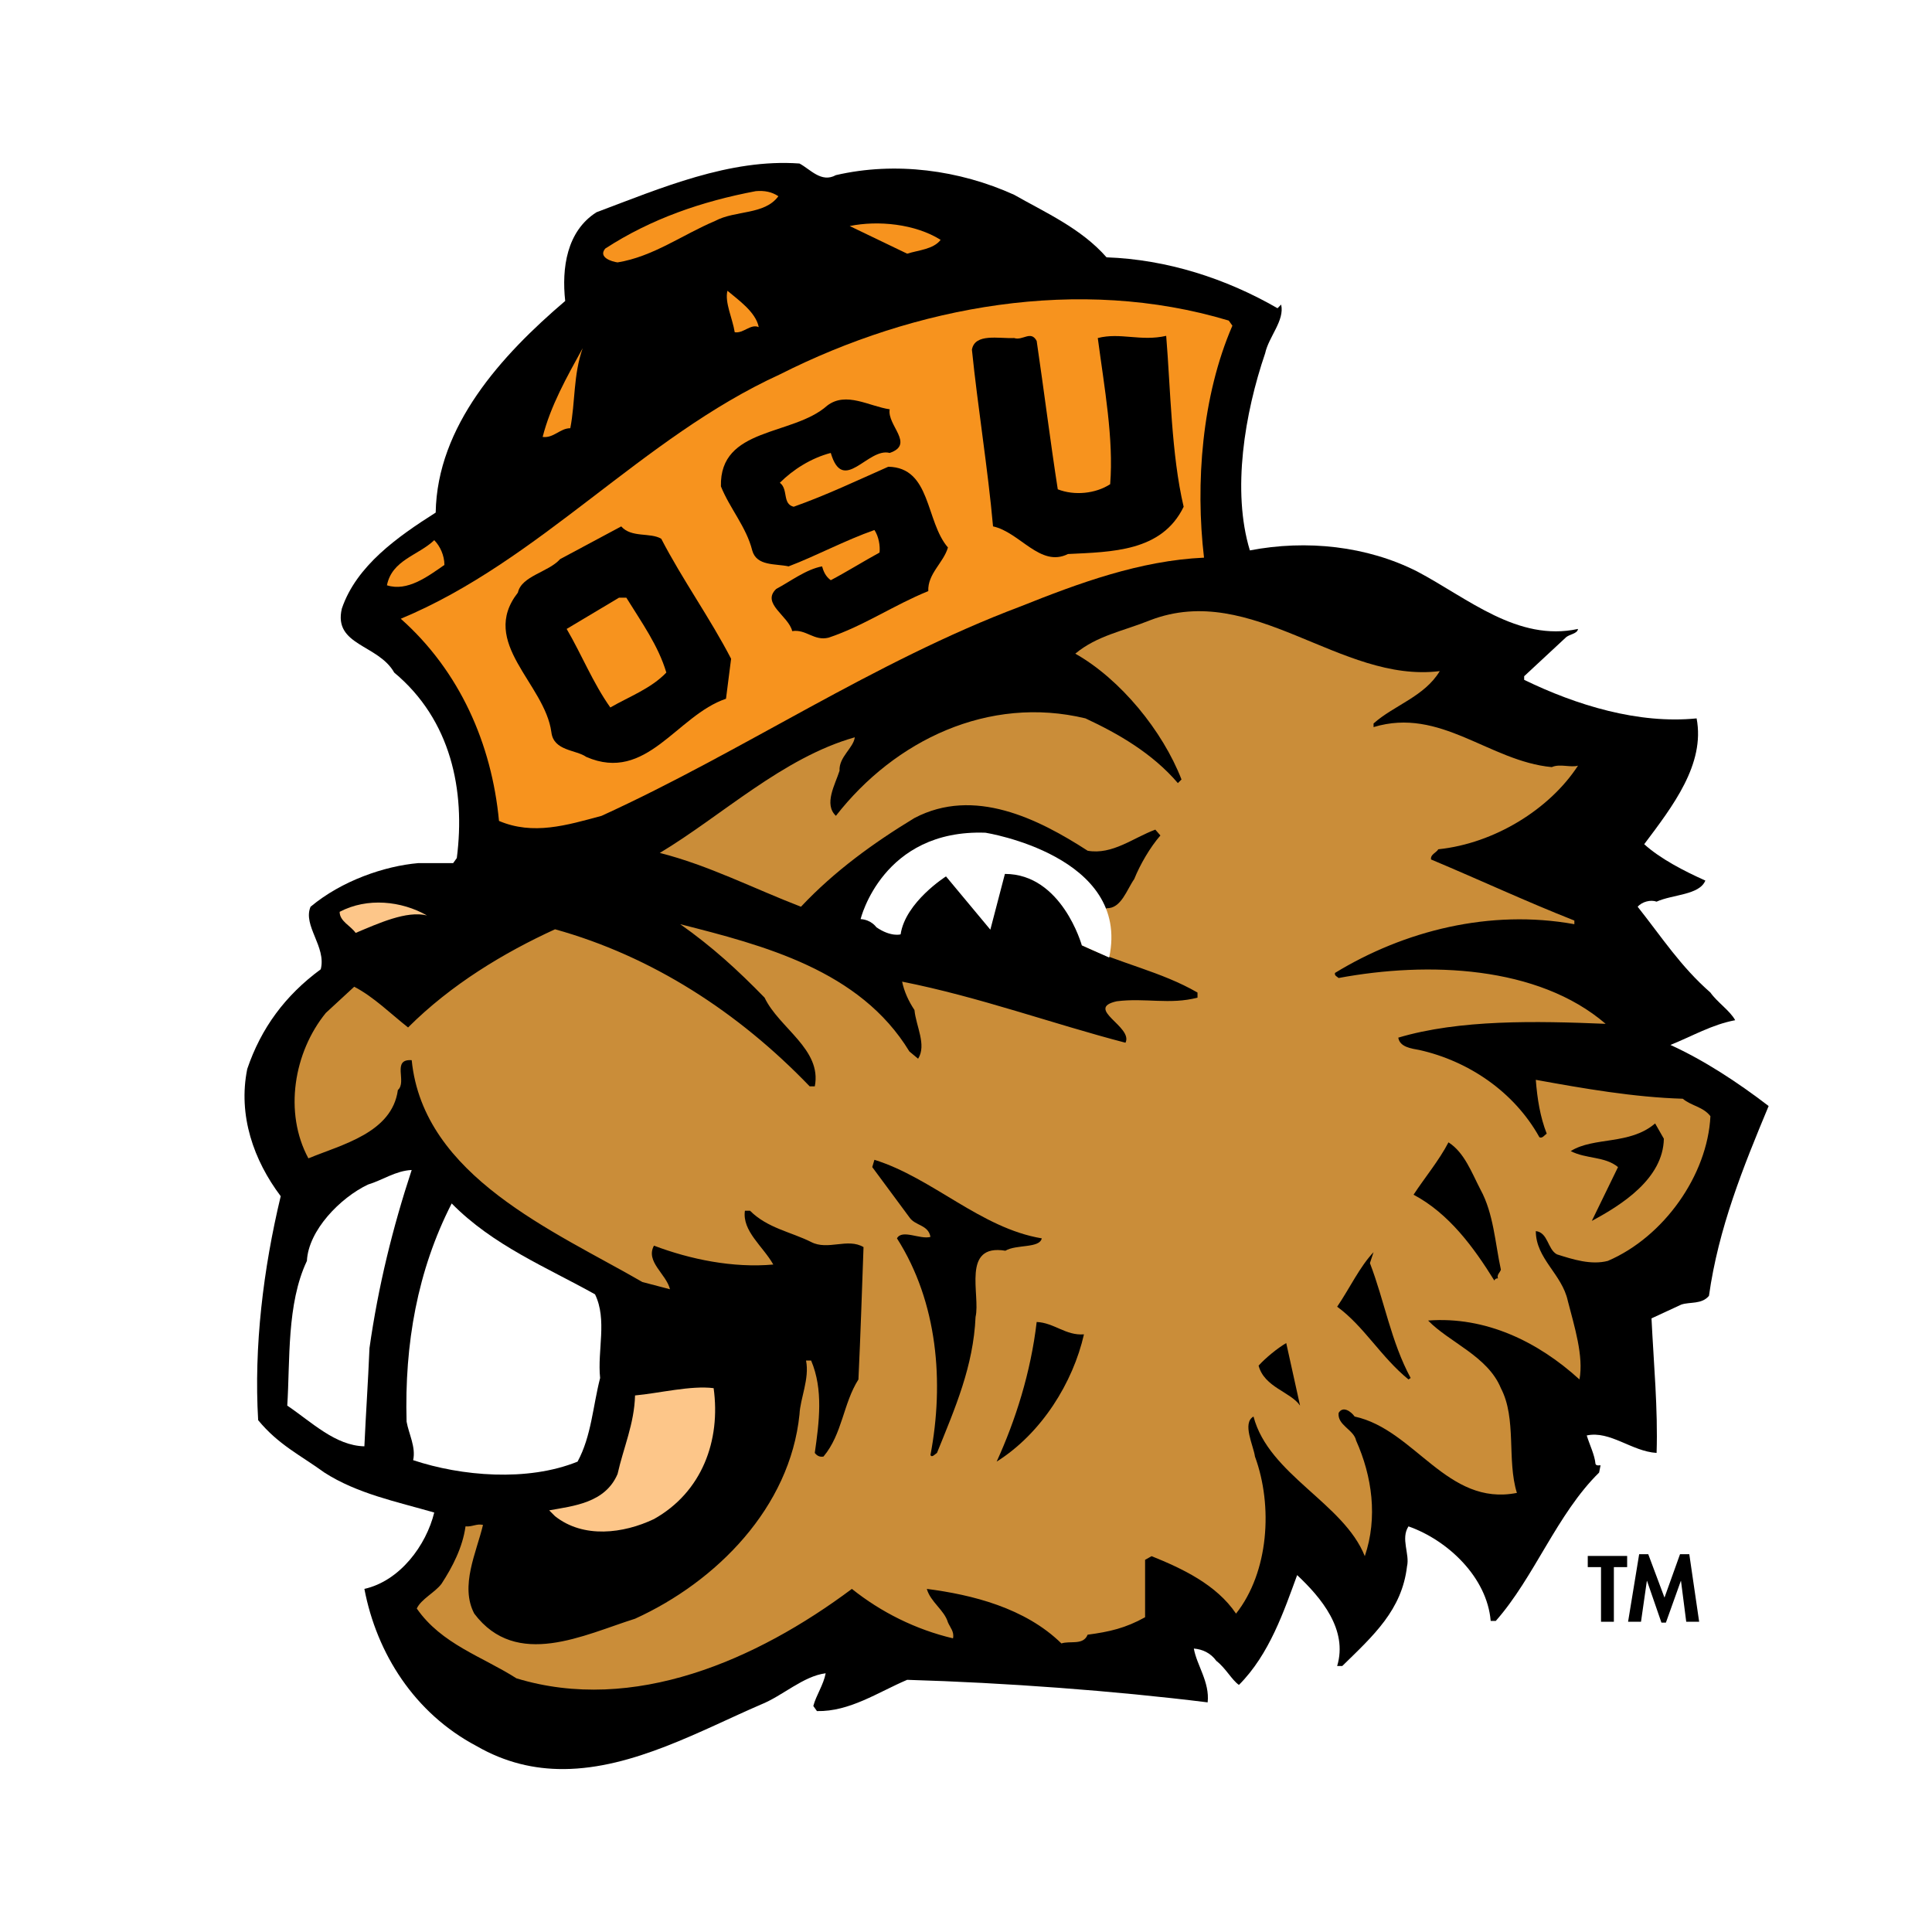 <?xml version="1.0" encoding="utf-8"?>
<!-- Generator: Adobe Illustrator 13.0.0, SVG Export Plug-In . SVG Version: 6.00 Build 14948)  -->
<!DOCTYPE svg PUBLIC "-//W3C//DTD SVG 1.0//EN" "http://www.w3.org/TR/2001/REC-SVG-20010904/DTD/svg10.dtd">
<svg version="1.0" id="Layer_1" xmlns="http://www.w3.org/2000/svg" xmlns:xlink="http://www.w3.org/1999/xlink" x="0px" y="0px"
	 width="192.756px" height="192.756px" viewBox="0 0 192.756 192.756" enable-background="new 0 0 192.756 192.756"
	 xml:space="preserve">
<g>
	<polygon fill-rule="evenodd" clip-rule="evenodd" fill="#FFFFFF" points="0,0 192.756,0 192.756,192.756 0,192.756 0,0 	"/>
	<path fill-rule="evenodd" clip-rule="evenodd" d="M83.395,17.474c5.953-1.379,12.34-0.508,17.785,1.959
		c3.049,1.742,6.679,3.337,9.219,6.24c6.024,0.217,11.904,2.104,17.059,5.079l0.363-0.364c0.362,1.598-1.235,3.193-1.597,4.862
		c-2.032,5.95-3.34,13.714-1.524,19.664c5.661-1.089,11.687-0.437,16.695,2.103c5.082,2.686,10.018,7.038,16.043,5.733
		c-0.072,0.508-0.871,0.508-1.234,0.87l-4.138,3.846v0.362c5.227,2.54,11.397,4.426,17.205,3.846
		c0.871,4.571-2.396,8.779-5.228,12.552c1.598,1.452,3.993,2.685,6.099,3.628c-0.582,1.452-3.268,1.379-4.864,2.103
		c-0.581-0.217-1.452,0-1.887,0.51c2.468,3.118,4.282,5.949,7.259,8.562c0.653,0.943,1.959,1.812,2.469,2.757
		c-2.324,0.435-4.283,1.596-6.461,2.467c3.339,1.522,6.677,3.701,9.799,6.095c-2.54,6.095-5.009,12.188-5.953,18.937
		c-0.726,0.872-1.886,0.58-2.758,0.872l-2.976,1.377c0.218,4.499,0.653,9.069,0.508,13.424c-2.468-0.146-4.646-2.249-6.969-1.742
		c0.29,0.944,0.799,1.96,0.872,2.83c0.071,0.218,0.362,0.145,0.508,0.145l-0.146,0.727c-4.21,4.135-6.461,10.448-10.308,14.801
		h-0.509c-0.363-4.353-4.283-8.053-8.202-9.432c-0.799,1.233,0.146,2.756-0.146,3.989c-0.508,4.354-3.34,6.894-6.46,9.941h-0.51
		c1.09-3.628-1.597-6.821-3.991-9.069c-1.308,3.555-2.76,7.908-5.809,10.956c-0.726-0.508-1.307-1.668-2.251-2.395
		c-0.58-0.798-1.379-1.16-2.248-1.233c0.289,1.668,1.596,3.337,1.379,5.369c-9.365-1.16-20.181-1.959-29.98-2.249
		c-2.904,1.233-5.735,3.191-9.002,3.119l-0.362-0.508c0.29-1.088,1.016-2.104,1.233-3.265c-2.25,0.289-4.282,2.249-6.46,3.12
		c-6.018,2.599-12.751,6.38-19.621,6.438h-0.098c-2.879,0.011-5.781-0.637-8.665-2.303c-6.17-3.266-9.946-9.215-11.179-15.672
		c3.557-0.799,6.17-4.354,6.969-7.62c-3.775-1.088-7.695-1.886-10.962-3.989c-2.394-1.741-4.572-2.757-6.605-5.224
		c-0.435-7.328,0.509-15.092,2.25-22.348c-2.685-3.555-4.282-8.055-3.338-12.697c1.379-4.062,3.775-7.328,7.332-9.941
		c0.581-2.249-1.815-4.353-1.017-6.239c3.122-2.613,7.404-4.064,10.745-4.354h3.483l0.364-0.507
		c0.87-6.749-0.582-13.786-6.244-18.503c-1.597-2.829-6.098-2.684-5.226-6.384c1.452-4.281,5.59-7.183,9.363-9.578
		c0.146-8.634,6.535-15.671,12.922-21.114c-0.362-3.266,0.146-6.965,3.122-8.851c6.387-2.394,13.284-5.369,20.253-4.862
		C80.854,16.894,81.943,18.272,83.395,17.474L83.395,17.474z"/>
	<path fill-rule="evenodd" clip-rule="evenodd" fill="#F7931E" d="M77.659,19.577c-1.379,1.887-4.282,1.379-6.315,2.467
		c-3.268,1.379-6.171,3.556-9.728,4.136c-0.58-0.073-1.959-0.507-1.233-1.378c4.572-2.976,9.655-4.717,15.026-5.732
		C76.28,18.997,77.006,19.142,77.659,19.577L77.659,19.577z"/>
	<path fill-rule="evenodd" clip-rule="evenodd" fill="#F7931E" d="M93.848,23.931c-0.726,0.944-2.178,1.015-3.339,1.379
		l-5.735-2.758C87.604,21.971,91.307,22.335,93.848,23.931L93.848,23.931z"/>
	<path fill-rule="evenodd" clip-rule="evenodd" fill="#F7931E" d="M75.699,32.638c-0.798-0.364-1.524,0.653-2.396,0.508
		c-0.217-1.379-1.015-2.975-0.726-4.136C73.595,29.88,75.409,31.114,75.699,32.638L75.699,32.638z"/>
	<path fill-rule="evenodd" clip-rule="evenodd" fill="#F7931E" d="M122.594,31.985l0.362,0.508
		c-3.049,7.037-3.702,15.745-2.831,23.144c-6.387,0.291-12.485,2.54-18.292,4.861C87.17,66.013,74.175,74.938,60.02,81.396
		c-3.484,0.942-6.824,1.958-10.235,0.508c-0.726-7.69-3.92-14.947-9.8-20.171c13.937-5.804,24.028-18.066,37.82-24.378
		C91.307,30.533,107.64,27.486,122.594,31.985L122.594,31.985z"/>
	<path fill-rule="evenodd" clip-rule="evenodd" d="M116.351,33.508c0.437,5.296,0.509,11.827,1.742,17.051
		c-2.177,4.498-7.186,4.498-11.542,4.716c-2.759,1.379-4.791-2.176-7.476-2.757c-0.51-5.732-1.524-11.9-2.107-17.631
		c0.292-1.669,2.687-1.088,4.211-1.161c0.871,0.29,1.668-0.798,2.25,0.29c0.727,4.935,1.379,10.158,2.105,14.803
		c1.67,0.653,3.774,0.435,5.227-0.508c0.362-4.5-0.58-9.65-1.235-14.584C111.777,33.146,113.811,34.088,116.351,33.508
		L116.351,33.508z"/>
	<path fill-rule="evenodd" clip-rule="evenodd" fill="#F7931E" d="M56.898,42.723c-1.015,0-1.668,1.015-2.758,0.87
		c0.798-3.119,2.396-5.95,3.993-8.852C57.189,37.427,57.407,40.111,56.898,42.723L56.898,42.723z"/>
	<path fill-rule="evenodd" clip-rule="evenodd" d="M88.766,40.836c-0.289,1.596,2.541,3.482,0,4.354c-2.178-0.58-4.645,4.209-5.88,0
		c-1.959,0.508-3.775,1.669-5.081,2.975c0.871,0.653,0.218,2.103,1.379,2.394c3.268-1.16,6.316-2.612,9.438-3.992
		c4.283,0.073,3.702,5.444,5.953,8.055c-0.437,1.524-2.034,2.612-1.961,4.354c-3.411,1.378-6.46,3.482-9.944,4.643
		c-1.452,0.364-2.25-0.87-3.631-0.653c-0.362-1.523-3.12-2.757-1.596-4.208c1.379-0.725,2.976-1.958,4.574-2.25
		c0.144,0.508,0.362,1.016,0.87,1.379c1.524-0.799,3.267-1.887,4.864-2.758c0.073-0.653-0.073-1.595-0.509-2.249
		c-2.903,1.015-5.879,2.612-8.565,3.627c-1.307-0.289-3.194,0-3.629-1.595c-0.58-2.323-2.25-4.208-3.122-6.386
		c-0.146-5.95,7.186-5.005,10.599-8.053C84.41,39.022,86.733,40.545,88.766,40.836L88.766,40.836z"/>
	<path fill-rule="evenodd" clip-rule="evenodd" d="M65.973,53.752c2.104,4.063,4.864,7.908,6.969,11.972l-0.509,3.99
		c-4.936,1.668-7.912,8.417-13.938,5.804c-1.015-0.725-3.266-0.58-3.484-2.467c-0.653-4.859-7.258-8.923-3.34-13.929
		c0.364-1.67,3.049-2.032,4.211-3.338l6.098-3.264C62.996,53.68,64.884,53.099,65.973,53.752L65.973,53.752z"/>
	<path fill-rule="evenodd" clip-rule="evenodd" fill="#F7931E" d="M44.34,56.363c-1.668,1.161-3.702,2.685-5.735,2.032
		c0.508-2.54,3.123-2.975,4.719-4.5C43.905,54.477,44.34,55.421,44.34,56.363L44.34,56.363z"/>
	<path fill-rule="evenodd" clip-rule="evenodd" fill="#F7931E" d="M62.489,59.629c1.524,2.467,3.194,4.788,3.991,7.472
		c-1.525,1.597-3.701,2.395-5.589,3.484c-1.743-2.467-2.831-5.225-4.355-7.836l5.226-3.12H62.489L62.489,59.629z"/>
	<path fill-rule="evenodd" clip-rule="evenodd" fill="#CA8D39" d="M143.645,66.957c-1.523,2.539-4.572,3.41-6.605,5.224v0.362
		c6.678-2.031,11.543,3.411,17.784,3.992c0.799-0.364,1.889,0.073,2.614-0.146c-2.831,4.354-8.349,7.764-13.938,8.344
		c-0.218,0.364-0.798,0.507-0.726,1.015c5.008,2.105,9.509,4.208,14.3,6.095v0.364c-8.42-1.524-16.986,0.653-23.882,4.862
		c-0.072,0.289,0.217,0.362,0.362,0.507c8.929-1.668,19.89-1.233,26.641,4.571c-6.968-0.29-14.59-0.436-20.688,1.379
		c0.145,0.942,1.306,1.088,2.104,1.233c4.864,1.088,9.437,4.136,11.978,8.706c0.291,0.146,0.508-0.217,0.726-0.362
		c-0.653-1.668-0.944-3.482-1.088-5.369c4.791,0.871,9.799,1.741,14.663,1.887c0.871,0.726,2.032,0.797,2.759,1.741
		c-0.291,5.876-4.646,12.044-10.235,14.438c-1.67,0.435-3.483-0.146-5.081-0.653c-0.944-0.507-0.872-2.176-2.105-2.321
		c0,2.757,2.613,4.281,3.193,6.965c0.653,2.54,1.598,5.515,1.162,7.836c-4.139-3.771-9.365-6.312-15.1-5.877
		c2.105,2.178,5.952,3.556,7.259,6.748c1.598,3.048,0.581,7.183,1.598,10.449c-6.969,1.378-10.162-6.313-16.188-7.619
		c-0.364-0.509-1.163-1.089-1.598-0.363c-0.146,1.234,1.524,1.669,1.743,2.757c1.597,3.556,2.177,7.691,0.869,11.537
		c-2.104-5.296-9.582-8.126-11.104-13.931c-1.162,0.652,0,2.901,0.145,3.991c1.814,4.933,1.378,11.535-1.888,15.672
		c-1.961-2.903-5.372-4.499-8.421-5.732l-0.653,0.362v5.732c-1.959,1.088-3.557,1.452-5.733,1.741
		c-0.437,1.088-1.743,0.58-2.615,0.871c-3.629-3.555-8.928-4.861-13.429-5.441c0.364,1.306,1.743,2.104,2.106,3.337
		c0.217,0.508,0.653,0.944,0.507,1.596c-3.702-0.87-7.186-2.611-10.089-4.933c-9.511,7.11-21.778,12.479-33.465,8.924
		c-3.413-2.178-7.477-3.409-9.946-6.967c0.435-0.941,1.815-1.596,2.469-2.467c1.088-1.668,2.105-3.626,2.395-5.73
		c0.654,0.072,1.089-0.29,1.743-0.146c-0.653,2.758-2.323,6.095-0.871,8.853c4.211,5.586,10.962,2.104,16.043,0.508
		c8.13-3.701,15.461-11.102,16.405-20.388c0.071-1.598,1.016-3.556,0.653-5.369h0.508c1.234,2.901,0.798,6.166,0.364,9.214
		c0.217,0.29,0.508,0.435,0.87,0.363c1.888-2.251,1.96-5.298,3.485-7.692c0.217-4.57,0.362-9.214,0.508-13.205
		c-1.597-0.942-3.556,0.364-5.227-0.508c-2.032-1.016-4.355-1.379-6.098-3.12H74.32c-0.291,2.032,1.814,3.556,2.831,5.369
		c-3.993,0.363-8.275-0.508-11.905-1.885c-0.871,1.596,1.234,2.829,1.598,4.352l-2.758-0.724
		c-8.783-5.08-21.851-10.521-23.011-22.132c-2.034-0.145-0.437,2.179-1.379,2.976c-0.582,4.28-5.59,5.441-8.928,6.82
		c-2.469-4.57-1.452-10.593,1.741-14.511l2.831-2.613c1.961,1.018,3.703,2.758,5.373,4.064c4.283-4.281,9.582-7.474,14.663-9.795
		c9.655,2.683,18.294,8.271,25.407,15.672h0.509c0.726-3.701-3.558-5.804-5.01-8.852c-2.686-2.758-5.227-5.08-8.419-7.329
		c8.274,2.104,17.928,4.571,22.865,12.698l0.872,0.725c0.87-1.378-0.218-3.265-0.364-4.86c-0.58-0.871-1.017-1.813-1.233-2.831
		c7.694,1.525,15.027,4.209,22.286,6.096c0.798-1.597-4.139-3.409-0.871-4.136c2.83-0.362,5.299,0.362,8.057-0.362v-0.508
		c-3.629-2.104-7.766-2.903-11.541-4.717l2.468-3.701c1.451,0.073,2.033-1.885,2.759-2.902c0.581-1.45,1.596-3.191,2.612-4.353
		l-0.507-0.581c-2.179,0.799-4.283,2.54-6.751,2.104c-4.938-3.192-11.325-6.386-17.278-3.265c-4.064,2.467-7.985,5.297-11.325,8.853
		c-4.717-1.814-9.218-4.136-14.083-5.369c6.17-3.701,12.269-9.506,19.455-11.537c-0.145,1.088-1.597,1.958-1.524,3.337
		c-0.435,1.379-1.597,3.338-0.362,4.499c5.879-7.546,15.244-12.044,24.898-9.723c3.267,1.523,6.679,3.482,9.22,6.458l0.362-0.362
		c-1.887-4.861-6.098-10.014-10.598-12.552c2.178-1.814,4.79-2.25,7.476-3.339C124.989,57.96,133.7,68.191,143.645,66.957
		L143.645,66.957z"/>
	<path fill-rule="evenodd" clip-rule="evenodd" fill="#FDC689" d="M42.599,91.335c-2.034-0.508-4.865,0.799-7.115,1.741
		c-0.508-0.724-1.598-1.161-1.598-2.103C36.646,89.521,40.058,89.885,42.599,91.335L42.599,91.335z"/>
	<path fill-rule="evenodd" clip-rule="evenodd" d="M166.003,113.61c-0.072,3.991-4.21,6.603-7.187,8.199l2.614-5.369
		c-1.308-1.089-3.194-0.798-4.719-1.597c2.323-1.45,5.88-0.58,8.421-2.757L166.003,113.61L166.003,113.61z"/>
	<path fill-rule="evenodd" clip-rule="evenodd" d="M147.71,118.689c1.307,2.395,1.452,5.297,2.032,7.981
		c-0.072,0.29-0.435,0.508-0.289,0.87c-0.218,0-0.291,0.072-0.364,0.218c-2.031-3.266-4.5-6.675-8.058-8.562
		c1.09-1.669,2.542-3.409,3.484-5.224C146.113,114.988,146.839,117.021,147.71,118.689L147.71,118.689z"/>
	<path fill-rule="evenodd" clip-rule="evenodd" d="M103.938,123.551c-0.218,1.016-2.541,0.581-3.629,1.234
		c-4.428-0.727-2.469,4.425-2.977,6.602c-0.218,4.935-2.032,9.07-3.848,13.568c-0.218,0.145-0.508,0.507-0.653,0.218
		c1.379-7.256,0.726-15.237-3.34-21.622c0.509-0.944,2.323,0.146,3.34-0.146c-0.219-1.233-1.525-1.088-2.105-1.959l-3.702-5.006
		l0.217-0.726C93.049,117.528,97.84,122.534,103.938,123.551L103.938,123.551z"/>
	<path fill-rule="evenodd" clip-rule="evenodd" fill="#FFFFFF" d="M41.074,116.73c-1.889,5.732-3.34,11.609-4.211,17.776
		c-0.144,3.483-0.362,6.53-0.508,9.794c-2.903-0.072-5.226-2.394-7.695-4.062c0.291-4.497-0.071-10.157,1.961-14.438
		c0.146-3.047,3.338-6.313,6.098-7.618C38.17,117.745,39.477,116.803,41.074,116.73L41.074,116.73z"/>
	<path fill-rule="evenodd" clip-rule="evenodd" fill="#FFFFFF" d="M59.367,129.137c1.233,2.54,0.218,5.588,0.507,8.346
		c-0.726,2.828-0.87,5.804-2.25,8.344c-5.009,2.03-11.614,1.45-16.404-0.146c0.29-1.306-0.437-2.612-0.655-3.846
		c-0.217-7.764,1.089-15.092,4.5-21.767C49.204,124.277,54.575,126.453,59.367,129.137L59.367,129.137z"/>
	<path fill-rule="evenodd" clip-rule="evenodd" d="M136.677,126.019c1.451,3.771,2.104,7.836,4.064,11.464l-0.217,0.144
		c-2.76-2.249-4.429-5.296-7.115-7.256c1.235-1.813,2.25-3.99,3.63-5.441L136.677,126.019L136.677,126.019z"/>
	<path fill-rule="evenodd" clip-rule="evenodd" d="M108.147,133.128c-1.088,4.789-4.21,9.867-8.711,12.698
		c1.889-4.136,3.411-8.925,3.993-13.932C105.171,131.968,106.334,133.274,108.147,133.128L108.147,133.128z"/>
	<path fill-rule="evenodd" clip-rule="evenodd" d="M129.707,140.238c-0.943-1.379-3.557-1.813-4.137-3.989
		c0.726-0.799,1.887-1.742,2.758-2.251L129.707,140.238L129.707,140.238z"/>
	<path fill-rule="evenodd" clip-rule="evenodd" fill="#FDC689" d="M71.199,138.497c0.726,5.224-1.161,10.376-5.953,13.06
		c-3.049,1.452-7.041,1.96-9.873-0.289l-0.58-0.58c2.396-0.437,5.59-0.726,6.823-3.629c0.581-2.611,1.67-5.006,1.743-7.835
		C65.754,139.005,68.948,138.207,71.199,138.497L71.199,138.497z"/>
	<path fill-rule="evenodd" clip-rule="evenodd" fill="#FFFFFF" d="M89.855,93.222c0,0-0.969,0.288-2.421-0.711
		c0,0-0.501-0.749-1.572-0.812c0,0,2.176-8.983,12.46-8.619c0,0,14.519,2.297,12.34,12.455l-2.731-1.224c0,0-1.985-7.12-7.672-7.12
		l-1.452,5.562l-4.424-5.313C94.382,87.439,90.327,90.004,89.855,93.222L89.855,93.222z"/>
	<polygon fill-rule="evenodd" clip-rule="evenodd" points="161.016,156.352 162.341,156.352 162.341,155.237 158.411,155.237 
		158.411,156.352 159.734,156.352 159.734,161.803 161.016,161.803 161.016,156.352 	"/>
	<polygon fill-rule="evenodd" clip-rule="evenodd" points="168.236,161.803 169.525,161.803 168.541,155.062 167.617,155.062 
		166.066,159.392 164.446,155.062 163.54,155.062 162.434,161.803 163.723,161.803 164.307,157.728 164.325,157.728 
		165.762,161.891 166.207,161.891 167.696,157.728 167.713,157.728 168.236,161.803 	"/>
</g>
</svg>
